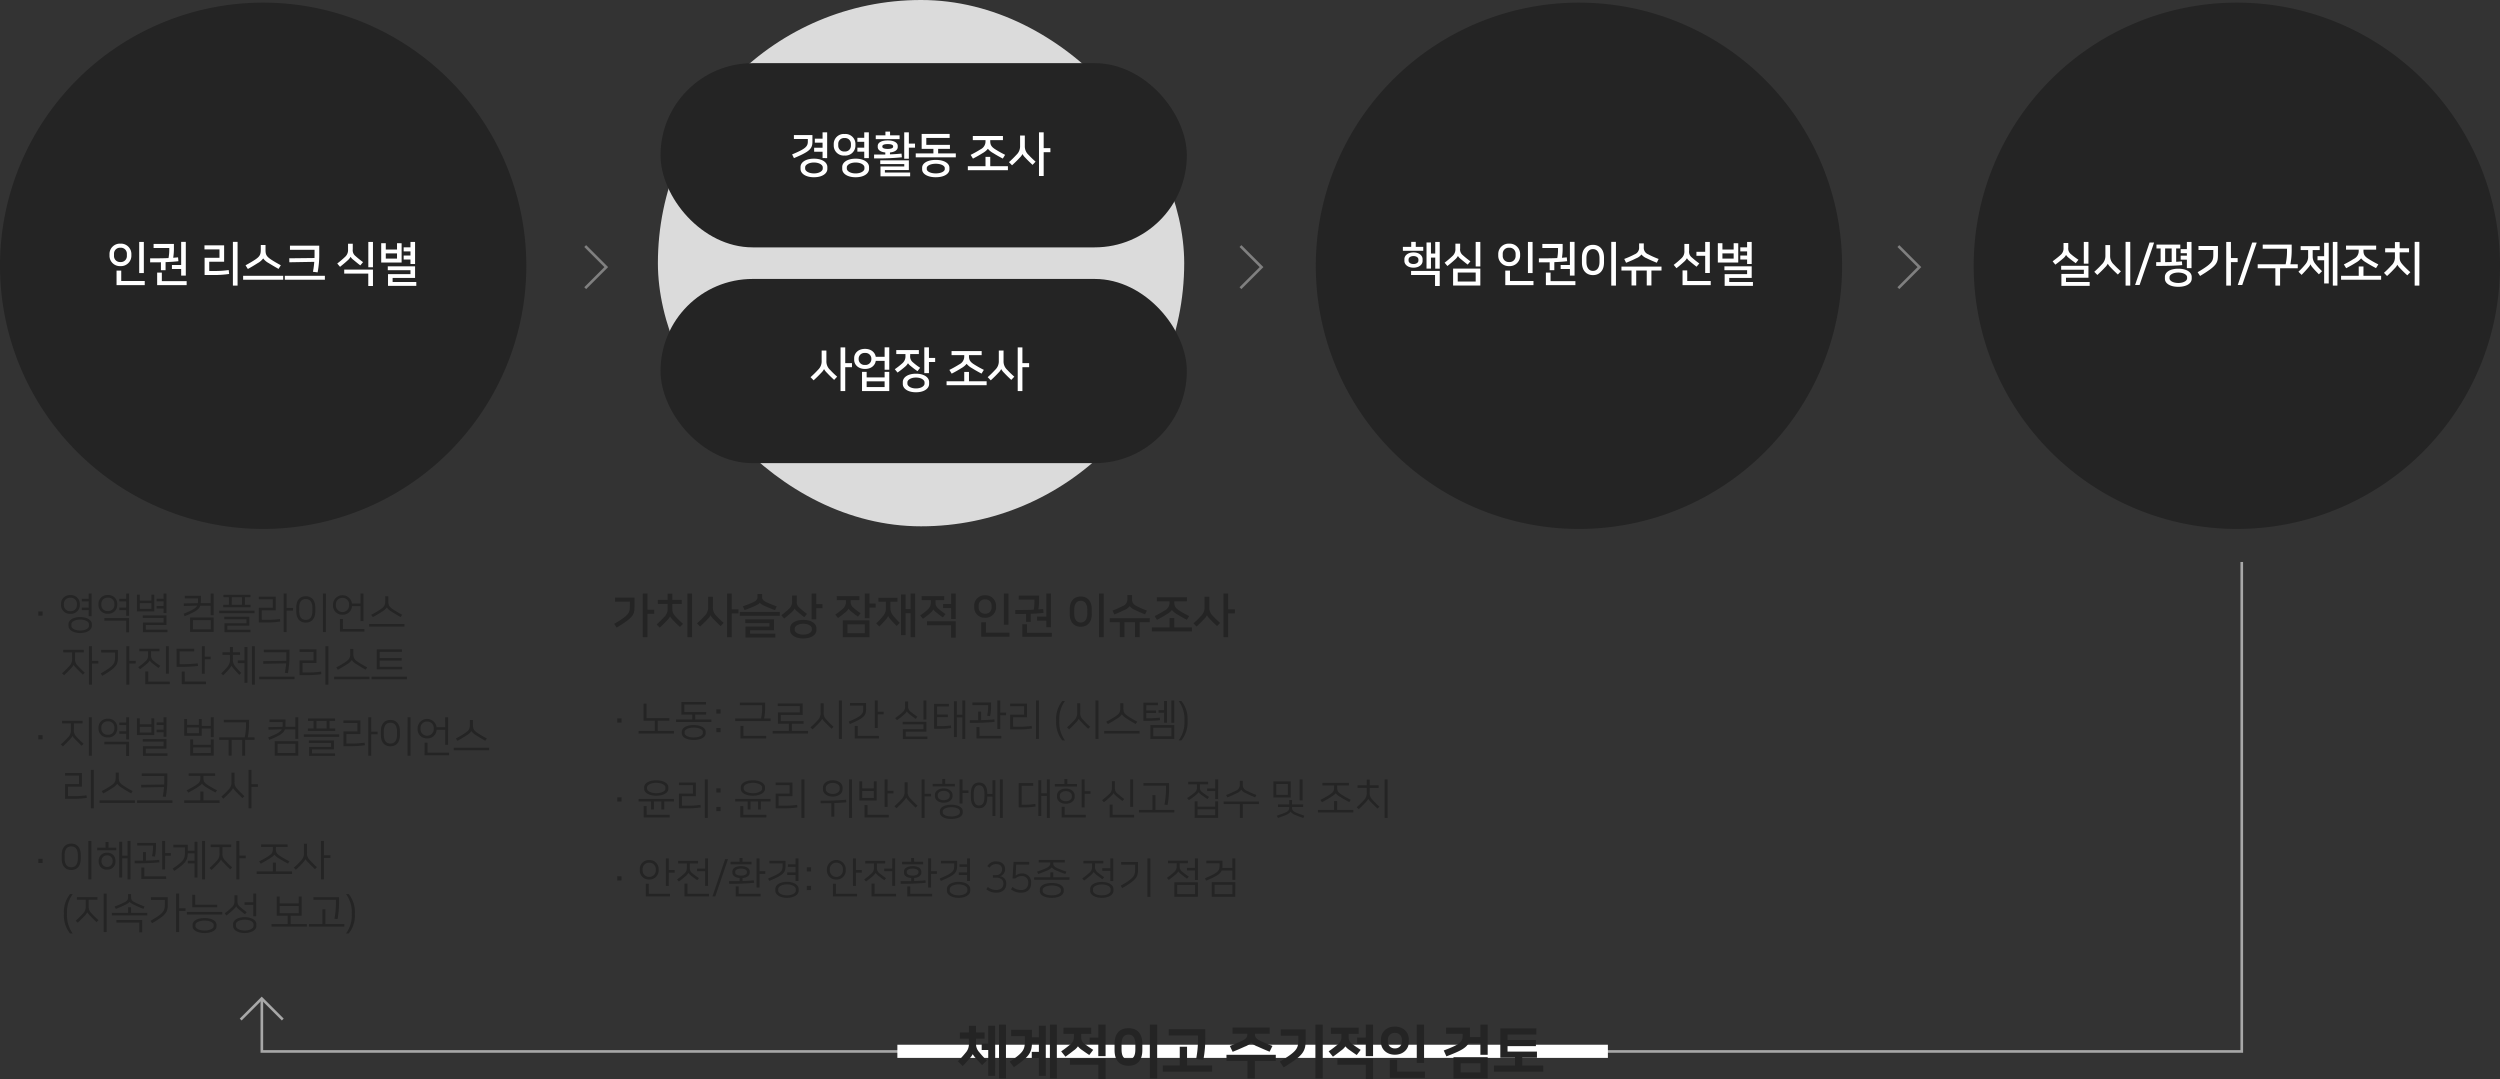 <svg xmlns="http://www.w3.org/2000/svg" width="950" height="410.052" viewBox="0 0 950 410.052">
  <rect x="0" y="0" width="950" height="410.052" fill="#333333" stroke="none"/>
  <g id="그룹_168317" data-name="그룹 168317" transform="translate(-757 -14767)">
    <path id="패스_86178" data-name="패스 86178" d="M100,0A100,100,0,1,1,0,100,100,100,0,0,1,100,0Z" transform="translate(757 14768)" fill="#242424"/>
    <path id="패스_86182" data-name="패스 86182" d="M100,0A100,100,0,1,1,0,100,100,100,0,0,1,100,0Z" transform="translate(1257 14768)" fill="#242424"/>
    <path id="패스_86183" data-name="패스 86183" d="M100,0A100,100,0,1,1,0,100,100,100,0,0,1,100,0Z" transform="translate(1507 14768)" fill="#242424"/>
    <path id="패스_84415" data-name="패스 84415" d="M13368,5643.864l-.707-.707,7.646-7.646-7.646-7.646.707-.707,8.354,8.354Z" transform="translate(-12388.271 9232.989)" fill="gray"/>
    <path id="패스_84415-2" data-name="패스 84415" d="M13368,5643.864l-.707-.707,7.646-7.646-7.646-7.646.707-.707,8.354,8.354Z" transform="translate(-12139.271 9232.989)" fill="gray"/>
    <path id="패스_84415-3" data-name="패스 84415" d="M13368,5643.864l-.707-.707,7.646-7.646-7.646-7.646.707-.707,8.354,8.354Z" transform="translate(-11889.271 9232.989)" fill="gray"/>
    <path id="패스_84415-4" data-name="패스 84415" d="M.354,16.354l-.707-.707L7.293,8-.354.354.354-.354,8.707,8Z" transform="translate(848.453 15154.427) rotate(-90)" fill="#a8a8a8"/>
    <path id="패스_86184" data-name="패스 86184" d="M-53.928-3.168H-55.71V2.34H-45V.792h-8.928Zm8.586.936V-14.076h-1.764V-2.232Zm-6.444-6.516a2.268,2.268,0,0,1-2.448,2.322,2.278,2.278,0,0,1-2.448-2.322V-9.54a2.268,2.268,0,0,1,2.448-2.322A2.268,2.268,0,0,1-51.786-9.54Zm-6.606.072a3.948,3.948,0,0,0,4.158,3.8,3.948,3.948,0,0,0,4.158-3.8v-.936a3.948,3.948,0,0,0-4.158-3.8,3.948,3.948,0,0,0-4.158,3.8ZM-37.08-3.312V-6.39c1.872-.072,3.294-.18,4.878-.342l-.144-1.476-1.836.162a21.989,21.989,0,0,0,.27-3.2V-13.3h-7.722v1.53h5.958v.684a16.274,16.274,0,0,1-.288,3.15c-1.818.09-3.87.108-6.984.108V-6.3c1.6,0,2.934,0,4.1-.036v3.024Zm7.686,2.034v-12.8h-1.764V-5.31h-3.51v1.53h3.51v2.5ZM-38.5-2.412h-1.782v4.77H-29.07V.828H-38.5ZM-9.72,2.52v-16.6H-11.5V2.52Zm-5.112-9.072v-6.21H-22.3v1.53H-16.6v3.186h-5.652v6.552h3.024a38.9,38.9,0,0,0,6.3-.4l-.162-1.494a35.939,35.939,0,0,1-5.706.36h-1.692V-6.552Zm7.218,5.346V.306H7.614V-1.206ZM.018-7.794A6.3,6.3,0,0,0,2.124-6.012c1.08.684,2.394,1.44,3.726,2.2L6.714-5.2c-1.422-.774-2.466-1.368-3.6-2.106C1.17-8.586.9-9.324.9-11.088v-1.818H-.9v1.818c0,1.764-.378,2.538-2.016,3.654-1.206.81-2.34,1.458-3.78,2.25l.882,1.4c1.494-.828,2.646-1.53,3.69-2.2A6.215,6.215,0,0,0,0-7.794Zm10.17-4.842v1.548H19.53v1.926c0,.414-.018.81-.018,1.206l-9.594.108.036,1.512L19.422-6.5a32.615,32.615,0,0,1-.5,3.78L20.7-2.5a35.885,35.885,0,0,0,.612-7.29v-2.844ZM8.226-1.206V.306H23.454V-1.206ZM39.96-4.428h1.764v-9.648H39.96ZM30.8-2.034h9.144V2.682h1.782V-3.564H30.8Zm2.43-6.372A3.772,3.772,0,0,0,34.254-7.29c.864.72,1.728,1.44,2.664,2.142L37.962-6.39a35.771,35.771,0,0,1-2.97-2.394,2.751,2.751,0,0,1-.936-2.5v-2.106h-1.8v2.178a3.438,3.438,0,0,1-1.17,2.862,33.6,33.6,0,0,1-2.934,2.484l1.062,1.26c.954-.756,2.052-1.674,2.79-2.358a4.957,4.957,0,0,0,1.206-1.44ZM58.194,2.628V1.152h-9V-.378h8.532V-4.806H47.358V-3.33H55.98v1.512H47.448V2.628Zm-5.58-8.874v-7.326H50.868v2.394H46.6v-2.394H44.856v7.326Zm5.112.576v-8.406H55.98v2.07H53.388v1.53H55.98V-8.91H53.388v1.53H55.98v1.71ZM46.6-9.72h4.266v2H46.6Z" transform="translate(857 14873)" fill="#fff"/>
    <path id="패스_86187" data-name="패스 86187" d="M-54.612-9.648h-1.62V-13.86h-1.692v9.918h1.692V-8.118h1.62v4.212h1.71v-10.17h-1.71Zm-8.262,5.364c2.142,0,3.456-1.206,3.456-2.556v-.684c0-1.368-1.314-2.556-3.456-2.556S-66.33-8.892-66.33-7.524v.684C-66.33-5.49-65.016-4.284-62.874-4.284Zm-.918,2.772h9.108V2.682H-52.9V-3.042h-10.89Zm-3.114-10.674v1.494h7.74v-1.494H-62.01v-1.908h-1.728v1.908Zm4.032,3.492c1.116,0,1.872.576,1.872,1.314v.4c0,.738-.756,1.314-1.872,1.314s-1.872-.576-1.872-1.314v-.4C-64.746-8.118-63.99-8.694-62.874-8.694Zm25.4,3.942v-9.324H-39.24v9.324Zm-10.35.81V2.5h10.35V-3.942Zm1.764,1.512h6.822V.99h-6.822Zm.09-6.282A3.772,3.772,0,0,0-44.946-7.6c.864.72,1.728,1.44,2.664,2.142L-41.238-6.7a35.771,35.771,0,0,1-2.97-2.394,2.751,2.751,0,0,1-.936-2.5v-1.8h-1.8v1.872a3.438,3.438,0,0,1-1.17,2.862,33.6,33.6,0,0,1-2.934,2.484l1.062,1.26c.954-.756,2.052-1.674,2.79-2.358a4.957,4.957,0,0,0,1.206-1.44Zm19.764,5.544H-27.99V2.34h10.71V.792h-8.928Zm8.586.936V-14.076h-1.764V-2.232Zm-6.444-6.516a2.268,2.268,0,0,1-2.448,2.322,2.278,2.278,0,0,1-2.448-2.322V-9.54a2.268,2.268,0,0,1,2.448-2.322A2.268,2.268,0,0,1-24.066-9.54Zm-6.606.072a3.948,3.948,0,0,0,4.158,3.8,3.948,3.948,0,0,0,4.158-3.8v-.936a3.948,3.948,0,0,0-4.158-3.8,3.948,3.948,0,0,0-4.158,3.8ZM-9.36-3.312V-6.39c1.872-.072,3.294-.18,4.878-.342l-.144-1.476-1.836.162a21.989,21.989,0,0,0,.27-3.2V-13.3h-7.722v1.53h5.958v.684a16.273,16.273,0,0,1-.288,3.15c-1.818.09-3.87.108-6.984.108V-6.3c1.6,0,2.934,0,4.1-.036v3.024Zm7.686,2.034v-12.8H-3.438V-5.31h-3.51v1.53h3.51v2.5Zm-9.108-1.134h-1.782v4.77H-1.35V.828h-9.432ZM14.058,2.52v-16.6H12.276V2.52ZM5.328-12.96c-2.43,0-4.194,1.638-4.194,4.824v1.872C1.134-3.1,2.9-1.458,5.328-1.458S9.522-3.1,9.522-6.264V-8.136C9.522-11.3,7.758-12.96,5.328-12.96Zm0,9.9c-1.3,0-2.484-.918-2.484-3.456V-7.884c0-2.538,1.188-3.456,2.484-3.456,1.278,0,2.484.918,2.484,3.456v1.368C7.812-3.978,6.624-3.06,5.328-3.06ZM27.54,2.484v-5.67h3.834V-4.7H16.146v1.512H19.98v5.67h1.782v-5.67h4v5.67ZM25.758-7.848c.972.486,2.358,1.116,3.834,1.692l.684-1.44a33.284,33.284,0,0,1-3.96-1.764,2.618,2.618,0,0,1-1.674-2.664V-13.5H22.86v1.476A2.633,2.633,0,0,1,21.168-9.36,33.284,33.284,0,0,1,17.208-7.6l.7,1.458c1.476-.576,2.862-1.206,3.834-1.692a4.658,4.658,0,0,0,2-1.458h.018A4.8,4.8,0,0,0,25.758-7.848ZM41.04-7.866A3.772,3.772,0,0,0,42.066-6.75c.864.72,1.692,1.4,2.628,2.106l1.044-1.242A34.889,34.889,0,0,1,42.8-8.244a2.751,2.751,0,0,1-.936-2.5V-13.3h-1.8v2.628A3.438,3.438,0,0,1,38.9-7.812,32.6,32.6,0,0,1,36-5.346l1.062,1.26c.954-.756,2.016-1.656,2.754-2.34a4.957,4.957,0,0,0,1.206-1.44Zm8.694,5.6V-14.076H47.97v3.762H44.64v1.53h3.33v6.516ZM41.148-3.24H39.366V2.34h10.71V.792H41.148ZM66.114,2.628V1.152h-9V-.378h8.532V-4.806H55.278V-3.33H63.9v1.512H55.368V2.628Zm-5.58-8.874v-7.326H58.788v2.394H54.522v-2.394H52.776v7.326Zm5.112.576v-8.406H63.9v2.07H61.308v1.53H63.9V-8.91H61.308v1.53H63.9v1.71ZM54.522-9.72h4.266v2H54.522Z" transform="translate(1357 14873)" fill="#fff"/>
    <path id="패스_86188" data-name="패스 86188" d="M-56.682-5.814v-8.262h-1.764v8.262Zm.468,8.442V1.152h-9V-.468h8.532V-4.986H-67.05V-3.51h8.622v1.6H-66.96V2.628ZM-65.178-9.108a4.129,4.129,0,0,0,1.026,1.1c.846.72,1.728,1.35,2.646,2.016l1.026-1.3a27.071,27.071,0,0,1-2.934-2.2,2.7,2.7,0,0,1-.936-2.43v-1.746h-1.8v1.818a3.24,3.24,0,0,1-1.17,2.772c-.648.594-1.818,1.512-2.97,2.376l1.026,1.26c.99-.7,2.106-1.6,2.862-2.268a4.313,4.313,0,0,0,1.206-1.4ZM-40.788,2.52v-16.6H-42.57V2.52Zm-8.532-8.3a5.851,5.851,0,0,0,1.08,1.4c.684.738,1.494,1.548,2.736,2.7L-44.352-2.9A33.343,33.343,0,0,1-47-5.454a4.339,4.339,0,0,1-1.44-3.384v-4.05h-1.8v4.05a4.388,4.388,0,0,1-1.386,3.33,35.151,35.151,0,0,1-2.844,2.79l1.17,1.206c1.224-1.116,2.178-2.07,2.916-2.88a5.136,5.136,0,0,0,1.044-1.386Zm15.858-8.046L-38.952,2.3h1.71l5.508-16.128Zm2.52,8.892c5.742-.036,7.668-.126,9.9-.324l-.126-1.422c-.756.072-1.422.126-2.178.162v-5.076h1.566V-13.05h-9.054v1.458h1.584v5.2h-1.692ZM-27.63-.09c0,1.746,1.908,3.078,5.094,3.078s5.094-1.332,5.094-3.078v-.7c0-1.746-1.908-3.1-5.094-3.1s-5.094,1.35-5.094,3.1ZM-17.514-4.1v-9.972h-1.764v2.754h-2.358v1.53h2.358v.936h-2.358v1.53h2.358V-4.1Zm-1.674,3.87c0,.882-1.3,1.764-3.348,1.764S-25.884.648-25.884-.234V-.666c0-.882,1.3-1.764,3.348-1.764s3.348.882,3.348,1.764ZM-27.54-6.39v-5.2h2.484v5.148ZM.018-7.938H-2.538v-6.138H-4.32V2.52h1.782V-6.39H.018Zm-14.274,6.8C-7.686-5.112-7.47-6.1-7.47-9.378v-3.15h-7.4V-11h5.634v1.6c0,2.556-.216,3.474-5.958,6.84Zm19.8-12.69L.054,2.3h1.71L7.272-13.824ZM20.052-5.58a28.856,28.856,0,0,0,.5-5.346V-13.05H9.54v1.566h9.234v.972a22.894,22.894,0,0,1-.522,4.932H7.632v1.512h6.714V2.52h1.8V-4.068H22.86V-5.58Zm7.65.018a4.153,4.153,0,0,0,.756,1.188c.72.864,1.476,1.656,2.43,2.61l1.206-1.188A26.263,26.263,0,0,1,29.484-5.8,4.253,4.253,0,0,1,28.53-8.6V-10.98h2.664v-1.494H23.958v1.494H26.8V-8.6a4.286,4.286,0,0,1-.9,2.844,26.439,26.439,0,0,1-2.79,3.006l1.206,1.206c.954-.972,1.872-1.962,2.592-2.826a4.263,4.263,0,0,0,.774-1.188ZM32.886-8.64h-2.52v1.548h2.52v8.8h1.746V-13.734H32.886Zm5.04-5.436H36.18V2.52h1.746Zm9.018,6.264a6.731,6.731,0,0,0,1.962,1.6c1.206.756,2.16,1.3,3.69,2.106l.882-1.422A40.227,40.227,0,0,1,49.7-7.65c-1.44-.918-1.872-1.692-1.872-3.042v-.432H52.65v-1.548H41.2v1.548h4.824v.432a3.305,3.305,0,0,1-1.89,3.078,42.2,42.2,0,0,1-3.762,2.106l.882,1.422c1.35-.7,2.448-1.314,3.672-2.088a6.955,6.955,0,0,0,2-1.638Zm.882,6.606V-4.752h-1.8v3.546H39.312V.306H54.54V-1.206ZM60.714-5.382a6.022,6.022,0,0,0,1.1,1.4c.684.738,1.44,1.494,2.664,2.61l1.17-1.206a31.916,31.916,0,0,1-2.592-2.484c-1.278-1.386-1.476-1.926-1.476-3.348v-1.71h3.564v-1.548H61.578v-2.358h-1.8v2.358H56.07v1.548h3.708v1.71a4.107,4.107,0,0,1-1.386,3.33A36.5,36.5,0,0,1,55.62-2.322l1.17,1.206C58-2.232,58.9-3.15,59.634-3.96A5.331,5.331,0,0,0,60.7-5.382Zm8.352,7.9v-16.6H67.284V2.52Z" transform="translate(1607.29 14873)" fill="#fff"/>
    <path id="패스_86189" data-name="패스 86189" d="M2.56,9.952H4.176v-1.6H2.56Zm15.9.528c-2.4,0-4.432.992-4.432,2.72v.624c0,1.68,2.032,2.736,4.432,2.736S22.9,15.5,22.9,13.824V13.2C22.9,11.52,20.864,10.48,18.464,10.48ZM14.752,9.248A3.334,3.334,0,0,0,18.32,6.16V5.232a3.334,3.334,0,0,0-3.568-3.088,3.334,3.334,0,0,0-3.568,3.088V6.16A3.334,3.334,0,0,0,14.752,9.248ZM18.464,15.6c-1.712,0-3.344-.672-3.344-1.808v-.544c0-1.136,1.632-1.808,3.344-1.808s3.344.672,3.344,1.808v.544C21.808,14.928,20.176,15.6,18.464,15.6ZM14.752,3.152a2.281,2.281,0,0,1,2.48,2.176v.736a2.281,2.281,0,0,1-2.48,2.176,2.281,2.281,0,0,1-2.48-2.176V5.328A2.281,2.281,0,0,1,14.752,3.152Zm4.336.4v.976h2.624V6.88H19.088v.976h2.624v2.3h1.1V1.552h-1.1v2Zm9.9,5.664a3.345,3.345,0,0,0,3.568-3.1v-.9a3.345,3.345,0,0,0-3.568-3.1,3.356,3.356,0,0,0-3.568,3.1v.9A3.345,3.345,0,0,0,28.992,9.216Zm0-6.1a2.293,2.293,0,0,1,2.48,2.192v.7a2.293,2.293,0,0,1-2.48,2.192,2.293,2.293,0,0,1-2.48-2.192v-.7A2.313,2.313,0,0,1,28.992,3.12Zm4.336.432v.976h2.624V6.88H33.328v.976h2.624V10h1.1V1.552h-1.1v2Zm-5.664,8.3h8.288v4.432h1.1V10.864H27.664ZM46.608,1.968H45.52V4.224h-4.4V1.968H40.032V8.336h6.576ZM42.24,9.84v.976h7.92V12.56H42.32v3.664h9.328v-.96H43.424V13.5h7.84V9.84Zm5.28-6.32V4.5h2.64V6.272H47.52v.976h2.64V8.976h1.1V1.552h-1.1V3.52ZM41.12,5.2h4.4V7.36h-4.4ZM60.24,16.144h8.944v-5.5H60.24ZM58.16,10.16c3.984-1.616,5.456-2.528,5.952-3.984h3.952v3.6h1.12V1.552h-1.12V5.184H64.3c.016-.24.032-.512.032-.8V2.4h-6.1v.992h5.008V4.32a7.484,7.484,0,0,1-.048.88l-5.376.112.032.976,5.072-.16c-.512.992-1.824,1.776-5.168,3.1Zm3.168,1.488H68.1v3.488H61.328ZM72.88,2.016v.928h2.1v2.88h-2.16v.928h10.4V5.824h-2.16V2.944h2.1V2.016Zm.336,8.352v.944h8.432v1.52H73.3V16.24h9.872V15.3H74.384V13.76h8.352V10.368ZM71.3,8.048v.96h13.44v-.96Zm4.784-5.1h3.872v2.88H76.08ZM87.472,7.936h5.312v-5.2H86.352v.992h5.312V6.944H86.352v5.6h2.9a33.838,33.838,0,0,0,5.264-.352l-.128-.976a31.776,31.776,0,0,1-4.848.32H87.472Zm9.44-6.384H95.776V16.176h1.136V8.032h2.432V7.024H96.912Zm14.928,0H110.7V16.176h1.136Zm-4.032,5.28c0-2.672-1.344-4.256-3.616-4.256s-3.616,1.568-3.616,4.24v1.52c0,2.672,1.344,4.256,3.616,4.256s3.616-1.584,3.616-4.256Zm-1.1,1.312c0,2.432-1.008,3.408-2.512,3.408s-2.512-.976-2.512-3.408V7.024c0-2.432,1.008-3.392,2.512-3.392s2.512.96,2.512,3.392Zm11.44,1.44a3.419,3.419,0,0,0,3.6-3.216V6.336h3.248v5.68h1.12V1.552h-1.12V5.344h-3.248a3.627,3.627,0,0,0-7.2.064v.96A3.419,3.419,0,0,0,118.144,9.584Zm0-6.384a2.4,2.4,0,0,1,2.512,2.3v.768a2.521,2.521,0,0,1-5.024,0V5.5A2.4,2.4,0,0,1,118.144,3.2Zm.16,8.016h-1.136V16h9.312v-.992H118.3Zm16.672-4.384a5.8,5.8,0,0,0,1.872,1.616c.96.64,2.256,1.408,3.392,2.032l.592-.88a36.484,36.484,0,0,1-3.344-1.952c-1.584-1.072-1.936-1.568-1.936-3.3V2.592h-1.168v1.76c0,1.728-.368,2.224-1.952,3.3a35.152,35.152,0,0,1-3.376,1.968l.608.9c1.152-.624,2.464-1.408,3.424-2.048a5.575,5.575,0,0,0,1.872-1.632Zm-6.72,6.3v.976H141.7v-.976ZM19.84,22.912H12.032V23.9h3.36v2.368a3.64,3.64,0,0,1-1.152,2.96,31.827,31.827,0,0,1-2.656,2.608l.752.752c.96-.832,2.032-1.968,2.464-2.416a6.743,6.743,0,0,0,1.168-1.5h.016a6.845,6.845,0,0,0,.992,1.2c.64.688,1.408,1.472,2.512,2.5l.736-.752a31.806,31.806,0,0,1-2.752-2.72,3.273,3.273,0,0,1-.944-2.7V23.9H19.84Zm3.1-1.36H21.808V36.176h1.136V28.144h2.432V27.136H22.944Zm14.192,0H36V36.176h1.136V28.144h2.432V27.136H37.136ZM26.864,32.816c5.2-3.04,5.952-4.112,5.952-7.024V22.944H26.432v1.024h5.28v1.808c0,2.384-.528,3.312-5.44,6.128ZM44.9,27.04a6.622,6.622,0,0,0,1.44,1.36c.48.384,1.264.96,1.92,1.424l.656-.8A27.722,27.722,0,0,1,46.56,27.3a2.426,2.426,0,0,1-1.152-2.272V23.488h3.184v-.976H40.944v.976h3.328v1.584a2.653,2.653,0,0,1-.96,2.192,22.108,22.108,0,0,1-2.784,2.24l.688.8c.768-.544,1.856-1.408,2.416-1.9a5.053,5.053,0,0,0,1.248-1.36Zm-.56,4.112H43.2V36h9.328v-.992H44.336Zm7.824-9.6H51.04V32h1.12Zm2.944,7.84a57.091,57.091,0,0,0,8.144-.336l-.128-.992a49.788,49.788,0,0,1-6.88.32V23.52h5.568V22.512H55.1Zm10.72-7.84H64.7V32.016h1.12V26.528h2.24v-.992h-2.24Zm-7.616,9.632H57.072V36h9.2V34.992H58.208Zm14.32-6.336h2.848v1.44a4.084,4.084,0,0,1-.928,3.056,26.257,26.257,0,0,1-2.384,2.544l.752.752c1.008-.992,1.744-1.808,2.336-2.5a4.624,4.624,0,0,0,.8-1.2h.016a5.684,5.684,0,0,0,.864,1.216c.544.608,1.392,1.584,2.1,2.288l.736-.72a31.764,31.764,0,0,1-2.192-2.4,3.923,3.923,0,0,1-.976-3.04v-1.44h2.7v-.992H76.5v-2h-1.12v2H72.528Zm5.824,2.112v1.024H80.9v7.472h1.12v-13.6H80.9v5.1Zm6.5-5.408h-1.12V36.176h1.12Zm3.168,5.68.032,1.008,8.688-.16a35.346,35.346,0,0,1-.5,3.6l1.168.128a33.514,33.514,0,0,0,.576-6.608V22.88H88.256v.992h8.56v1.92c0,.464-.016.9-.032,1.328Zm-1.536,5.9v.976H99.92v-.976Zm26.3-11.584h-1.136V36.176h1.136Zm-9.824,6.384h5.3v-5.2H101.84v.992h5.3v3.216h-5.3v5.6h3.024a33.838,33.838,0,0,0,5.264-.352L110,31.216a31.776,31.776,0,0,1-4.848.32H102.96Zm18.72-1.1a5.8,5.8,0,0,0,1.872,1.616c.96.64,2.256,1.408,3.392,2.032l.592-.88a36.485,36.485,0,0,1-3.344-1.952c-1.584-1.072-1.936-1.568-1.936-3.3v-1.76h-1.168v1.76c0,1.728-.368,2.224-1.952,3.3a35.149,35.149,0,0,1-3.376,1.968l.608.9c1.152-.624,2.464-1.408,3.424-2.048a5.574,5.574,0,0,0,1.872-1.632Zm-6.72,6.3v.976H128.4v-.976Zm25.888-3.76h-8.576V27.024h8.368v-.96h-8.368V23.712h8.448v-.96h-9.552v7.584h9.68ZM129.2,33.136v.976h13.44v-.976Z" transform="translate(769 14991)" fill="#242424"/>
    <path id="패스_86190" data-name="패스 86190" d="M2.56,9.952H4.176v-1.6H2.56ZM19.392,2.9H11.584v.992h3.36V6.3a3.64,3.64,0,0,1-1.152,2.96,31.827,31.827,0,0,1-2.656,2.608l.752.752c.96-.832,2.032-1.968,2.464-2.416A6.743,6.743,0,0,0,15.52,8.7h.016a6.845,6.845,0,0,0,.992,1.2c.64.688,1.408,1.472,2.512,2.5l.736-.752a31.8,31.8,0,0,1-2.752-2.72,3.273,3.273,0,0,1-.944-2.7V3.888h3.312Zm3.5-1.344H21.76V16.176H22.9Zm6.1,7.664a3.345,3.345,0,0,0,3.568-3.1v-.9a3.345,3.345,0,0,0-3.568-3.1,3.356,3.356,0,0,0-3.568,3.1v.9A3.345,3.345,0,0,0,28.992,9.216Zm0-6.1a2.293,2.293,0,0,1,2.48,2.192v.7a2.293,2.293,0,0,1-2.48,2.192,2.293,2.293,0,0,1-2.48-2.192v-.7A2.313,2.313,0,0,1,28.992,3.12Zm4.336.432v.976h2.624V6.88H33.328v.976h2.624V10h1.1V1.552h-1.1v2Zm-5.664,8.3h8.288v4.432h1.1V10.864H27.664ZM46.608,1.968H45.52V4.224h-4.4V1.968H40.032V8.336h6.576ZM42.24,9.84v.976h7.92V12.56H42.32v3.664h9.328v-.96H43.424V13.5h7.84V9.84Zm5.28-6.32V4.5h2.64V6.272H47.52v.976h2.64V8.976h1.1V1.552h-1.1V3.52ZM41.12,5.2h4.4V7.36h-4.4ZM64.656,2.208H63.568v2.24h-4.48V2.208H58V8.592h6.656V5.84H68.1V9.12h1.12V1.552H68.1v3.3h-3.44Zm3.456,7.776v2.032h-6.72V9.984h-1.1V16.16h8.928V9.984Zm-6.72,5.168V13.008h6.72v2.144Zm-2.3-9.728h4.48V7.616h-4.48ZM71.3,9.184v.976H74.88v6h1.136v-6h4v6h1.136v-6h3.584V9.184H82.16a25.24,25.24,0,0,0,.48-4.928V2.512H73.056v.976h8.432V4.624a22.588,22.588,0,0,1-.5,4.56Zm21.1,6.96h8.944v-5.5H92.4ZM90.32,10.16c3.984-1.616,5.456-2.528,5.952-3.984h3.952v3.6h1.12V1.552h-1.12V5.184h-3.76c.016-.24.032-.512.032-.8V2.4H90.4v.992h5.008V4.32a7.485,7.485,0,0,1-.048.88l-5.376.112.032.976,5.072-.16c-.512.992-1.824,1.776-5.168,3.1Zm3.168,1.488h6.768v3.488H93.488ZM105.04,2.016v.928h2.1v2.88h-2.16v.928h10.4V5.824h-2.16V2.944h2.1V2.016Zm.336,8.352v.944h8.432v1.52h-8.352V16.24h9.872V15.3h-8.784V13.76H114.9V10.368Zm-1.92-2.32v.96H116.9v-.96Zm4.784-5.1h3.872v2.88H108.24Zm11.392,4.992h5.312v-5.2h-6.432v.992h5.312V6.944h-5.312v5.6h2.9a33.838,33.838,0,0,0,5.264-.352l-.128-.976a31.776,31.776,0,0,1-4.848.32h-2.064Zm9.44-6.384h-1.136V16.176h1.136V8.032H131.5V7.024h-2.432Zm14.928,0h-1.136V16.176H144Zm-4.032,5.28c0-2.672-1.344-4.256-3.616-4.256s-3.616,1.568-3.616,4.24v1.52c0,2.672,1.344,4.256,3.616,4.256s3.616-1.584,3.616-4.256Zm-1.1,1.312c0,2.432-1.008,3.408-2.512,3.408s-2.512-.976-2.512-3.408V7.024c0-2.432,1.008-3.392,2.512-3.392s2.512.96,2.512,3.392Zm11.44,1.44a3.419,3.419,0,0,0,3.6-3.216V6.336h3.248v5.68h1.12V1.552h-1.12V5.344H153.9a3.627,3.627,0,0,0-7.2.064v.96A3.419,3.419,0,0,0,150.3,9.584Zm0-6.384a2.4,2.4,0,0,1,2.512,2.3v.768a2.521,2.521,0,0,1-5.024,0V5.5A2.4,2.4,0,0,1,150.3,3.2Zm.16,8.016h-1.136V16h9.312v-.992h-8.176Zm16.672-4.384a5.8,5.8,0,0,0,1.872,1.616c.96.64,2.256,1.408,3.392,2.032l.592-.88a36.484,36.484,0,0,1-3.344-1.952c-1.584-1.072-1.936-1.568-1.936-3.3V2.592h-1.168v1.76c0,1.728-.368,2.224-1.952,3.3a35.149,35.149,0,0,1-3.376,1.968l.608.9c1.152-.624,2.464-1.408,3.424-2.048a5.575,5.575,0,0,0,1.872-1.632Zm-6.72,6.3v.976h13.44v-.976ZM23.664,21.552H22.528V36.176h1.136ZM13.84,27.936h5.3v-5.2H12.72v.992h5.3v3.216h-5.3v5.6h3.024a33.838,33.838,0,0,0,5.264-.352l-.128-.976a31.776,31.776,0,0,1-4.848.32H13.84Zm18.72-1.1a5.8,5.8,0,0,0,1.872,1.616c.96.64,2.256,1.408,3.392,2.032l.592-.88a36.485,36.485,0,0,1-3.344-1.952c-1.584-1.072-1.936-1.568-1.936-3.3v-1.76H31.968v1.76c0,1.728-.368,2.224-1.952,3.3a35.149,35.149,0,0,1-3.376,1.968l.608.9c1.152-.624,2.464-1.408,3.424-2.048a5.575,5.575,0,0,0,1.872-1.632Zm-6.72,6.3v.976H39.28v-.976Zm15.776-5.9.032,1.008,8.688-.16a35.345,35.345,0,0,1-.5,3.6l1.168.128a33.515,33.515,0,0,0,.576-6.608V22.88H41.856v.992h8.56v1.92c0,.464-.016.9-.032,1.328Zm-1.536,5.9v.976H53.52v-.976Zm19.6-9.3h4.464v.56c0,1.648-.3,2.016-1.84,3.04a37.42,37.42,0,0,1-3.36,1.888l.592.88c1.136-.592,2.464-1.36,3.408-1.968,1.1-.72,1.648-1.152,1.776-1.456h.016a5.58,5.58,0,0,0,1.776,1.44c.944.608,2.256,1.36,3.376,1.936l.576-.848a36.64,36.64,0,0,1-3.328-1.872C65.6,26.416,65.3,26.048,65.3,24.4v-.56H69.76v-.976H59.68ZM58,33.136v.976H71.44v-.976H65.3v-3.36H64.144v3.36ZM83.568,21.552H82.432V36.176h1.136v-8.16h2.448V27.008H83.568ZM74.8,29.1a30.263,30.263,0,0,1-2.688,2.624l.752.784c.944-.832,2-1.9,2.56-2.512a7.525,7.525,0,0,0,1.136-1.488h.016A7.1,7.1,0,0,0,77.6,29.76c.64.688,1.536,1.568,2.544,2.528l.736-.768A34.629,34.629,0,0,1,78.1,28.736a3.332,3.332,0,0,1-.96-2.752v-3.36H75.968v3.44A3.776,3.776,0,0,1,74.8,29.1Z" transform="translate(769 15038)" fill="#242424"/>
    <path id="패스_86191" data-name="패스 86191" d="M2.56,9.952H4.176v-1.6H2.56Zm20.16-8.4H21.584V16.176H22.72Zm-4.032,5.28c0-2.672-1.344-4.256-3.616-4.256s-3.616,1.568-3.616,4.24v1.52c0,2.672,1.344,4.256,3.616,4.256s3.616-1.584,3.616-4.256Zm-1.1,1.312c0,2.432-1.008,3.408-2.512,3.408s-2.512-.976-2.512-3.408V7.024c0-2.432,1.008-3.392,2.512-3.392s2.512.96,2.512,3.392ZM34.432,1.856h-1.12v13.6h1.12V8.16H36.48v8.016H37.6V1.552H36.48v5.6H34.432ZM28.688,12.448a2.955,2.955,0,0,0,3.184-2.864V8.912a2.946,2.946,0,0,0-3.184-2.864A2.946,2.946,0,0,0,25.5,8.912v.672A2.946,2.946,0,0,0,28.688,12.448Zm0-5.408A2.01,2.01,0,0,1,30.8,8.992V9.5a2.119,2.119,0,0,1-4.224,0V8.992A2.01,2.01,0,0,1,28.688,7.04ZM24.944,5.1h7.248V4.112h-2.96V1.968h-1.12V4.112H24.944ZM50.736,1.552h-1.12V12.4h1.12V7.168h2.192V6.16H50.736Zm-7.9,10.112H41.7V16h9.44v-.992h-8.3ZM48.5,8.736c-1.36.144-2.784.24-5.04.288V5.776h-1.12V9.04c-.928.016-1.968.016-3.168.016v.992a79.687,79.687,0,0,0,9.424-.368ZM40.144,2.32v.992h6v.672A15.824,15.824,0,0,1,45.76,7.36l1.12.144a17.608,17.608,0,0,0,.384-3.744V2.32Zm14.08,10.64c4.224-2.864,5.04-3.936,5.136-6.688h2.56V9.088H59.376v.992H61.92v5.376h1.12V1.856H61.92V5.28H59.376V3.008h-5.5V4.016h4.4v1.6c0,2.816-.368,3.552-4.672,6.464ZM65.92,1.552H64.8V16.176h1.12Zm9.936,1.36H68.048V3.9h3.36V6.272a3.64,3.64,0,0,1-1.152,2.96A31.827,31.827,0,0,1,67.6,11.84l.752.752c.96-.832,2.032-1.968,2.464-2.416a6.744,6.744,0,0,0,1.168-1.5H72a6.845,6.845,0,0,0,.992,1.2c.64.688,1.408,1.472,2.512,2.5l.736-.752A31.806,31.806,0,0,1,73.488,8.9a3.273,3.273,0,0,1-.944-2.7V3.9h3.312Zm3.1-1.36H77.824V16.176H78.96V8.144h2.432V7.136H78.96ZM87.216,3.84H91.68V4.4c0,1.648-.3,2.016-1.84,3.04a37.42,37.42,0,0,1-3.36,1.888l.592.88c1.136-.592,2.464-1.36,3.408-1.968,1.1-.72,1.648-1.152,1.776-1.456h.016a5.58,5.58,0,0,0,1.776,1.44c.944.608,2.256,1.36,3.376,1.936L98,9.312A36.641,36.641,0,0,1,94.672,7.44c-1.536-1.024-1.84-1.392-1.84-3.04V3.84H97.3V2.864H87.216Zm-1.68,9.3v.976h13.44v-.976H92.832V9.776H91.68v3.36ZM111.1,1.552h-1.136V16.176H111.1V8.016h2.448V7.008H111.1ZM102.336,9.1a30.264,30.264,0,0,1-2.688,2.624l.752.784c.944-.832,2-1.9,2.56-2.512A7.525,7.525,0,0,0,104.1,8.512h.016a7.1,7.1,0,0,0,1.024,1.248c.64.688,1.536,1.568,2.544,2.528l.736-.768a34.63,34.63,0,0,1-2.784-2.784,3.332,3.332,0,0,1-.96-2.752V2.624H103.5v3.44A3.776,3.776,0,0,1,102.336,9.1ZM13.456,28.816a11.513,11.513,0,0,1,2.192-7.072H14.624A10.791,10.791,0,0,0,12.272,28.9v.64a10.879,10.879,0,0,0,2.352,7.184h1.024a11.62,11.62,0,0,1-2.192-7.1ZM25.024,22.9H17.216v.992h3.36V26.3a3.64,3.64,0,0,1-1.152,2.96,31.828,31.828,0,0,1-2.656,2.608l.752.752c.96-.832,2.032-1.968,2.464-2.416a6.743,6.743,0,0,0,1.168-1.5h.016a6.845,6.845,0,0,0,.992,1.2c.64.688,1.408,1.472,2.512,2.5l.736-.752a31.805,31.805,0,0,1-2.752-2.72,3.273,3.273,0,0,1-.944-2.7V23.888h3.312Zm3.5-1.344H27.392V36.176h1.136Zm9.28,5.2h-1.12V28.88h-6.16v.96h13.44v-.96h-6.16Zm5.12-.272c-1.424-.56-2.624-1.056-3.392-1.44-1.44-.7-1.712-1.12-1.712-2.224V21.744H36.688v1.072c0,1.1-.288,1.52-1.728,2.224-.768.384-1.952.88-3.392,1.44l.464.912c1.12-.432,2.384-.992,3.184-1.376,1.36-.64,1.92-1.04,2.032-1.36h.016c.112.3.672.7,2.032,1.344.8.384,2.08.944,3.2,1.376Zm-10.688,6.1h8.672v3.712h1.12V31.6H32.24ZM56.064,21.552H54.928V36.176h1.136V28.144H58.5V27.136H56.064ZM45.792,32.816c5.2-3.04,5.952-4.112,5.952-7.024V22.944H45.36v1.024h5.28v1.808c0,2.384-.528,3.312-5.44,6.128ZM61.056,22.032v4.736h9.488v-.976H62.192v-3.76Zm-2.048,6.512v.976h13.44v-.976Zm6.72,2.32c-2.4,0-4.544.864-4.544,2.576v.544c0,1.68,2.144,2.576,4.544,2.576s4.544-.9,4.544-2.576V33.44C70.272,31.76,68.128,30.864,65.728,30.864Zm0,4.736c-1.728,0-3.456-.608-3.456-1.68V33.5c0-1.072,1.728-1.68,3.456-1.68s3.456.608,3.456,1.68v.416C69.184,34.992,67.456,35.6,65.728,35.6Zm15.264-5.088c-2.4,0-4.432.976-4.432,2.7v.624c0,1.68,2.032,2.72,4.432,2.72s4.432-1.04,4.432-2.72v-.624C85.424,31.536,83.392,30.512,80.992,30.512Zm0,5.088c-1.712,0-3.344-.656-3.344-1.792v-.544c0-1.136,1.632-1.792,3.344-1.792s3.344.656,3.344,1.792v.544C84.336,34.944,82.7,35.6,80.992,35.6Zm-3.264-9.184a4.543,4.543,0,0,0,1.248,1.312c.544.464,1.248,1.04,2.1,1.68l.672-.784c-.7-.512-1.552-1.184-2.336-1.872a2.614,2.614,0,0,1-1.168-2.528V22.208H77.088v2.048a2.887,2.887,0,0,1-1.12,2.624,24.956,24.956,0,0,1-2.592,2.192l.7.816c.88-.7,1.824-1.5,2.384-2.032.7-.672,1.2-1.168,1.248-1.44Zm3.2-1.568v.992h3.3v4.336h1.12V21.552h-1.12v3.3Zm20.592-2.176V25.3H94.256V22.672h-1.1v7.3h4.176v3.168h-6.16v.976h13.44v-.976h-6.16V29.968h4.176v-7.3Zm-7.264,6.352V26.272h7.264v2.752Zm11.152,4.112v.976h13.44v-.976h-7.184V27.52h-1.152v5.616Zm10.864-1.872a33.609,33.609,0,0,0,.56-6.608V22.928H107.1v.992h8.56v1.328a30.326,30.326,0,0,1-.576,5.872Zm5.408-1.648a11.62,11.62,0,0,1-2.192,7.1h1.024a10.879,10.879,0,0,0,2.352-7.184V28.9a10.791,10.791,0,0,0-2.352-7.152h-1.024a11.513,11.513,0,0,1,2.192,7.072Z" transform="translate(769 15085)" fill="#242424"/>
    <path id="패스_86192" data-name="패스 86192" d="M2.56,9.952H4.176v-1.6H2.56ZM14.7,9.584a3.416,3.416,0,0,0,3.584-3.232V5.424A3.416,3.416,0,0,0,14.7,2.192,3.426,3.426,0,0,0,11.12,5.424v.928A3.416,3.416,0,0,0,14.7,9.584Zm0-6.384a2.4,2.4,0,0,1,2.5,2.32v.736a2.4,2.4,0,0,1-2.5,2.32,2.4,2.4,0,0,1-2.5-2.32V5.52A2.416,2.416,0,0,1,14.7,3.2Zm7.44-1.648h-1.12V12.016h1.12V6.976h2.24V5.984h-2.24Zm-7.6,9.648H13.408V16h9.184v-.992H14.544ZM29.616,7.1a6.622,6.622,0,0,0,1.44,1.36c.48.384,1.232.944,1.888,1.392l.656-.784A28.562,28.562,0,0,1,31.28,7.36a2.426,2.426,0,0,1-1.152-2.272v-1.6h3.136V2.512H25.7v.976h3.3V5.136a2.653,2.653,0,0,1-.96,2.192A23.844,23.844,0,0,1,25.28,9.552l.688.8c.736-.528,1.824-1.392,2.384-1.888A5.053,5.053,0,0,0,29.6,7.1ZM32.88,5.44v.992h3.056V12h1.12V1.552h-1.12V5.44Zm-3.648,5.712H28.1V16h9.328v-.992H29.232Zm14.32-9.3L38.736,16h1.072L44.64,1.856ZM54.464,9.888c-1.216.128-2.48.224-4.3.272V9.008C52.016,8.864,52.9,8,52.9,6.96V6.576c0-1.12-1.056-2.064-3.3-2.064s-3.3.928-3.3,2.064V6.96c0,1.04.88,1.9,2.736,2.048v1.184c-1.12.016-2.416.016-3.984.016V11.2a81.335,81.335,0,0,0,9.5-.368Zm2.16-8.336H55.5V12.624h1.12V7.44h2.192V6.432H56.624ZM48.7,12.208H47.568v3.808h9.456v-.992H48.7Zm.9-6.768c1.5,0,2.224.576,2.224,1.184v.288c0,.608-.72,1.184-2.224,1.184s-2.224-.576-2.224-1.184V6.624C47.376,6.016,48.1,5.44,49.6,5.44Zm-4-2.608v.976h8V2.832H50.16V1.408H49.04V2.832ZM67.056,10.48c-2.4,0-4.432.992-4.432,2.72v.624c0,1.68,2.032,2.736,4.432,2.736s4.432-1.056,4.432-2.736V13.2C71.488,11.52,69.456,10.48,67.056,10.48Zm0,5.12c-1.712,0-3.344-.672-3.344-1.808v-.544c0-1.136,1.632-1.808,3.344-1.808s3.344.672,3.344,1.808v.544C70.4,14.928,68.768,15.6,67.056,15.6Zm-6.72-5.472C65.68,7.84,66.5,7.072,66.5,4.384V2.48H60.368v.992h5.024v.816c0,2.16-.448,2.8-5.52,4.928Zm7.056-6.32v.976H70.3v2.1H67.152v.976H70.3v2.3h1.1V1.552H70.3V3.808Zm7.2,9.792h1.616V12H74.592Zm0-7.072h1.616v-1.6H74.592ZM85.808,9.584a3.416,3.416,0,0,0,3.584-3.232V5.424a3.6,3.6,0,0,0-7.168,0v.928A3.416,3.416,0,0,0,85.808,9.584Zm0-6.384a2.4,2.4,0,0,1,2.5,2.32v.736a2.5,2.5,0,0,1-4.992,0V5.52A2.416,2.416,0,0,1,85.808,3.2Zm7.44-1.648h-1.12V12.016h1.12V6.976h2.24V5.984h-2.24Zm-7.6,9.648H84.512V16H93.7v-.992H85.648ZM100.72,7.1a6.622,6.622,0,0,0,1.44,1.36c.48.384,1.232.944,1.888,1.392l.656-.784a28.561,28.561,0,0,1-2.32-1.712,2.426,2.426,0,0,1-1.152-2.272v-1.6h3.136V2.512H96.8v.976h3.3V5.136a2.653,2.653,0,0,1-.96,2.192,23.843,23.843,0,0,1-2.752,2.224l.688.8c.736-.528,1.824-1.392,2.384-1.888A5.053,5.053,0,0,0,100.7,7.1Zm3.264-1.664v.992h3.056V12h1.12V1.552h-1.12V5.44Zm-3.648,5.712H99.2V16h9.328v-.992h-8.192Zm19.328-1.264c-1.216.128-2.48.224-4.3.272V9.008C117.216,8.864,118.1,8,118.1,6.96V6.576c0-1.12-1.056-2.064-3.3-2.064s-3.3.928-3.3,2.064V6.96c0,1.04.88,1.9,2.736,2.048v1.184c-1.12.016-2.416.016-3.984.016V11.2a81.335,81.335,0,0,0,9.5-.368Zm2.16-8.336H120.7V12.624h1.12V7.44h2.192V6.432h-2.192ZM113.9,12.208h-1.136v3.808h9.456v-.992H113.9Zm.9-6.768c1.5,0,2.224.576,2.224,1.184v.288c0,.608-.72,1.184-2.224,1.184s-2.224-.576-2.224-1.184V6.624C112.576,6.016,113.3,5.44,114.8,5.44Zm-4-2.608v.976h8V2.832h-3.44V1.408h-1.12V2.832Zm21.456,7.648c-2.4,0-4.432.992-4.432,2.72v.624c0,1.68,2.032,2.736,4.432,2.736s4.432-1.056,4.432-2.736V13.2C136.688,11.52,134.656,10.48,132.256,10.48Zm0,5.12c-1.712,0-3.344-.672-3.344-1.808v-.544c0-1.136,1.632-1.808,3.344-1.808s3.344.672,3.344,1.808v.544C135.6,14.928,133.968,15.6,132.256,15.6Zm-6.72-5.472c5.344-2.288,6.16-3.056,6.16-5.744V2.48h-6.128v.992h5.024v.816c0,2.16-.448,2.8-5.52,4.928Zm7.056-6.32v.976H135.5v2.1h-3.152v.976H135.5v2.3h1.1V1.552h-1.1V3.808Zm11.472,1.264a2.718,2.718,0,0,1,2.464-1.344c1.392,0,2.256.72,2.256,1.872v.128A2.135,2.135,0,0,1,146.64,7.92H145.3v.96h1.3c1.1,0,2.672.448,2.672,2.192v.208c0,1.072-.752,2.288-2.768,2.288a5.113,5.113,0,0,1-3.136-1.152l-.56.9a5.833,5.833,0,0,0,3.7,1.28c2.832,0,3.872-1.68,3.872-3.328v-.24a2.663,2.663,0,0,0-2.432-2.688,2.676,2.676,0,0,0,1.984-2.592v-.16c0-1.728-1.312-2.88-3.408-2.88A3.671,3.671,0,0,0,143.184,4.5Zm14.656,6.08a2.48,2.48,0,0,1-2.8,2.416,4.967,4.967,0,0,1-3.168-1.168l-.576.912a5.845,5.845,0,0,0,3.744,1.28c2.88,0,3.9-1.808,3.9-3.456V10.9a3.288,3.288,0,0,0-3.44-3.616,3.715,3.715,0,0,0-2.416.816l.176-4.192h4.944V2.88h-5.936l-.368,6.32h1.056a3.258,3.258,0,0,1,2.272-.912,2.328,2.328,0,0,1,2.608,2.656Zm8.96-.256c-2.4,0-4.544.848-4.544,2.56V14c0,1.68,2.144,2.56,4.544,2.56s4.544-.88,4.544-2.56v-.544C172.224,11.776,170.08,10.9,167.68,10.9Zm-.016-5.9h.016a4.522,4.522,0,0,0,1.9,1.232c.832.368,2.048.848,3.232,1.264l.432-.88c-1.088-.384-2.4-.864-3.328-1.28-1.3-.576-1.68-1.1-1.68-1.936V3.1h4.4v-.96h-9.92V3.1H167.1v.288c0,.832-.416,1.36-1.7,1.936-.784.352-1.984.816-3.328,1.3l.464.88c1.248-.448,2.384-.9,3.216-1.264A4.257,4.257,0,0,0,167.664,4.992ZM167.68,15.6c-1.728,0-3.456-.592-3.456-1.664V13.52c0-1.072,1.728-1.664,3.456-1.664s3.456.592,3.456,1.664v.416C171.136,15.008,169.408,15.6,167.68,15.6Zm-6.72-6.864V9.7H174.4v-.96h-6.16V6.864h-1.12V8.736Zm25.728,1.776c-2.4,0-4.432.976-4.432,2.7v.624c0,1.68,2.032,2.72,4.432,2.72s4.432-1.04,4.432-2.72v-.624C191.12,11.536,189.088,10.512,186.688,10.512Zm0,5.088c-1.712,0-3.344-.656-3.344-1.792v-.544c0-1.136,1.632-1.792,3.344-1.792s3.344.656,3.344,1.792v.544C190.032,14.944,188.4,15.6,186.688,15.6ZM183.6,6.736a6.622,6.622,0,0,0,1.44,1.36c.48.384,1.248.96,1.888,1.408l.656-.8a28.56,28.56,0,0,1-2.32-1.712,2.426,2.426,0,0,1-1.152-2.272V3.456h3.136V2.48H179.68v.976h3.3V4.768a2.653,2.653,0,0,1-.96,2.192,23.843,23.843,0,0,1-2.752,2.224l.688.8c.736-.528,1.824-1.392,2.384-1.888a5.053,5.053,0,0,0,1.248-1.36Zm7.44-5.184h-1.12V5.3h-3.056v.992h3.056v3.888h1.12Zm14.112,0h-1.136V16.176h1.136Zm-10.688,11.3c5.2-3.04,5.984-4.128,5.984-7.04V2.928h-6.416V3.952h5.312v1.84c0,2.384-.56,3.328-5.472,6.144Zm19.792,3.3H223.2v-5.52h-8.944Zm1.088-4.512h6.768v3.5h-6.768Zm.416-5.12a6.622,6.622,0,0,0,1.44,1.36c.48.384,1.232.944,1.888,1.392l.656-.784a28.56,28.56,0,0,1-2.32-1.712A2.426,2.426,0,0,1,216.272,4.5V3.408h3.136V2.432H211.84v.976h3.3V4.544a2.653,2.653,0,0,1-.96,2.192,23.843,23.843,0,0,1-2.752,2.224l.688.8c.736-.528,1.824-1.392,2.384-1.888a5.053,5.053,0,0,0,1.248-1.36Zm7.44-4.96h-1.12V5.168h-3.04V6.16h3.04v3.6h1.12Zm5.264,14.592h8.944V10.576h-8.944Zm-2.144-6.112c3.824-1.632,5.36-2.5,5.92-3.856h4.048V9.712h1.12V1.552h-1.12V5.184H232.5a8.354,8.354,0,0,0,.048-.928V2.432h-6.16v.992h5.056V4.16c0,2.16-.5,2.832-5.552,4.944Zm3.232,1.552h6.768v3.552h-6.768Z" transform="translate(989 15091.628)" fill="#242424"/>
    <path id="패스_86193" data-name="패스 86193" d="M2.56,9.952H4.176v-1.6H2.56ZM17.376,7.744c2.56,0,4.592-1.024,4.592-2.624V4.512c0-1.6-2.032-2.624-4.592-2.624s-4.592,1.024-4.592,2.624V5.12C12.784,6.72,14.816,7.744,17.376,7.744Zm0-4.9c1.84,0,3.5.72,3.5,1.744V5.04c0,1.024-1.664,1.744-3.5,1.744s-3.5-.72-3.5-1.744V4.592C13.872,3.568,15.536,2.848,17.376,2.848ZM10.656,8.96v.96h4.736v3.056h1.1V9.92h2.832v3.056h1.1V9.92H24.1V8.96Zm3.072,2.72H12.592V16h9.9v-.992H13.728ZM36.96,1.552H35.824V16.176H36.96ZM27.136,7.936h5.3v-5.2H26.016v.992h5.3V6.944h-5.3v5.6H29.04a33.838,33.838,0,0,0,5.264-.352l-.128-.976a31.776,31.776,0,0,1-4.848.32H27.136ZM40.208,13.6h1.616V12H40.208Zm0-7.072h1.616v-1.6H40.208ZM54.1,7.744c2.56,0,4.592-1.024,4.592-2.624V4.512c0-1.6-2.032-2.624-4.592-2.624S49.5,2.912,49.5,4.512V5.12C49.5,6.72,51.536,7.744,54.1,7.744Zm0-4.9c1.84,0,3.5.72,3.5,1.744V5.04c0,1.024-1.664,1.744-3.5,1.744s-3.5-.72-3.5-1.744V4.592C50.592,3.568,52.256,2.848,54.1,2.848ZM47.376,8.96v.96h4.736v3.056h1.1V9.92h2.832v3.056h1.1V9.92h3.664V8.96Zm3.072,2.72H49.312V16h9.9v-.992H50.448ZM73.68,1.552H72.544V16.176H73.68ZM63.856,7.936h5.3v-5.2H62.736v.992h5.3V6.944h-5.3v5.6H65.76a33.838,33.838,0,0,0,5.264-.352l-.128-.976a31.777,31.777,0,0,1-4.848.32H63.856Zm20.592.144c2.064,0,3.728-1.136,3.728-2.768V4.64c0-1.632-1.664-2.768-3.728-2.768S80.72,3.008,80.72,4.64v.672C80.72,6.944,82.384,8.08,84.448,8.08Zm0-5.2c1.424,0,2.64.752,2.64,1.84v.512c0,1.088-1.216,1.84-2.64,1.84s-2.64-.752-2.64-1.84V4.72C81.808,3.632,83.024,2.88,84.448,2.88Zm7.328-1.328H90.64V16.176h1.136ZM89.52,9.264a91.385,91.385,0,0,1-9.68.352v.992c1.6,0,2.912-.016,4.064-.032v5.136h1.152V10.528c1.76-.064,3.1-.144,4.56-.288Zm11.616-6.976h-1.088V4.976H95.632V2.288H94.544v7.28h6.592Zm4.144-.736h-1.12V12.016h1.12V6.864h2.24V5.872h-2.24ZM97.664,11.3H96.528V16h9.2v-.992H97.664ZM95.632,5.952h4.416v2.64H95.632Zm23.712-4.4h-1.136V16.176h1.136V8.016h2.448V7.008h-2.448ZM110.576,9.1a30.263,30.263,0,0,1-2.688,2.624l.752.784c.944-.832,2-1.9,2.56-2.512a7.525,7.525,0,0,0,1.136-1.488h.016a7.1,7.1,0,0,0,1.024,1.248c.64.688,1.536,1.568,2.544,2.528l.736-.768a34.629,34.629,0,0,1-2.784-2.784,3.332,3.332,0,0,1-.96-2.752V2.624h-1.168v3.44A3.776,3.776,0,0,1,110.576,9.1ZM129.5,11.168c-2.592,0-4.336.992-4.336,2.432v.544c0,1.44,1.744,2.432,4.336,2.432s4.336-.992,4.336-2.432V13.6C133.84,12.16,132.1,11.168,129.5,11.168Zm-2.88-.768c1.968,0,3.344-1.12,3.344-2.432V7.392c0-1.312-1.376-2.432-3.344-2.432s-3.344,1.12-3.344,2.432v.576C123.28,9.28,124.656,10.4,126.624,10.4Zm2.88,5.232c-1.808,0-3.248-.624-3.248-1.552v-.416c0-.928,1.44-1.552,3.248-1.552s3.248.624,3.248,1.552v.416C132.752,15.008,131.312,15.632,129.5,15.632ZM126.624,5.9c1.344,0,2.272.7,2.272,1.536v.48c0,.832-.928,1.536-2.272,1.536s-2.272-.7-2.272-1.536V7.44C124.352,6.608,125.28,5.9,126.624,5.9Zm7.136-4.352h-1.12V10.72h1.12v-4H136V5.728h-2.24Zm-6.576-.176h-1.12V3.232h-3.632v.976h8.416V3.232h-3.664ZM140.048,12.5c2.112,0,3.12-1.52,3.12-4.256V8.08h1.968v7.376h1.12V1.856h-1.12V7.072h-1.968v-.08c0-2.736-1.008-4.256-3.12-4.256s-3.12,1.52-3.12,4.256V8.24C136.928,10.976,137.936,12.5,140.048,12.5Zm0-8.72c1.424,0,2.032,1.152,2.032,3.344v.992c0,2.192-.608,3.344-2.032,3.344s-2.032-1.152-2.032-3.344V7.12C138.016,4.928,138.624,3.776,140.048,3.776Zm9.024-2.224h-1.12V16.176h1.12Zm14.608.3h-1.12v13.6h1.12V7.824h2.128v8.352h1.12V1.552h-1.12V6.816H163.68ZM155.1,2.944v9.248h1.9a26.354,26.354,0,0,0,4.528-.336l-.128-1.008a24.557,24.557,0,0,1-4.5.32h-.672v-7.2h4.384V2.944Zm21.28,4.672c0-1.328-1.28-2.576-3.36-2.576s-3.36,1.248-3.36,2.576v.608c0,1.328,1.28,2.576,3.36,2.576s3.36-1.248,3.36-2.576Zm-3.36,2.224c-1.424,0-2.288-.88-2.288-1.664V7.664c0-.784.864-1.664,2.288-1.664s2.288.88,2.288,1.664v.512C175.312,8.96,174.448,9.84,173.024,9.84Zm7.136-8.288h-1.12v10.64h1.12V7.008h2.24V6.016h-2.24Zm-7.584,10.4H171.44V16h9.168v-.992h-8.032Zm1.008-10.544h-1.12V3.28h-3.632v.976h8.416V3.28h-3.664ZM190.8,11.12h-1.136V16h9.3v-.992H190.8Zm7.792-9.568h-1.12V11.984h1.12Zm-7.44,5.2A4.543,4.543,0,0,0,192.4,8.064c.544.464,1.248,1.04,2.128,1.712l.672-.784c-.72-.528-1.584-1.216-2.368-1.9a2.614,2.614,0,0,1-1.168-2.528V2.24h-1.152V4.592a2.872,2.872,0,0,1-1.12,2.624,27.452,27.452,0,0,1-2.608,2.208l.7.8c.928-.736,1.84-1.5,2.4-2.032.7-.672,1.2-1.168,1.248-1.44Zm9.664,6.384v.976h13.44v-.976h-7.184V7.52H205.92v5.616Zm10.864-1.872a33.608,33.608,0,0,0,.56-6.608V2.928h-9.728V3.92h8.56V5.248a30.327,30.327,0,0,1-.576,5.872Zm18.112-1.376V11.9h-6.72V9.888h-1.1V16.16H230.9V9.888Zm-6.336-3.472a5.355,5.355,0,0,0,1.376,1.216c.624.448,1.392.992,2,1.376l.624-.8a25.913,25.913,0,0,1-2.288-1.552c-1.1-.832-1.2-1.056-1.2-2.32V3.408H227.1V2.432h-7.568v.976h3.3V4.48a2.39,2.39,0,0,1-1.12,2.272,26.421,26.421,0,0,1-2.592,1.872l.64.832c.88-.576,1.936-1.376,2.512-1.84.72-.592,1.12-.992,1.168-1.2Zm-.384,8.736V12.9h6.72v2.256Zm3.648-10.16v.992h3.056v3.04h1.12V1.552h-1.12v3.44Zm6.256,4.96v.976h6.16v5.248h1.136V10.928h6.144V9.952Zm8.592-3.1c.864.432,2.08.992,3.376,1.5l.48-.88a35.5,35.5,0,0,1-3.5-1.552,2.41,2.41,0,0,1-1.664-2.576V2.064H239.12v1.28a2.422,2.422,0,0,1-1.68,2.576A36.152,36.152,0,0,1,233.9,7.488l.5.9c1.3-.512,2.544-1.088,3.408-1.52A4.486,4.486,0,0,0,239.68,5.5h.016A4.382,4.382,0,0,0,241.568,6.848ZM258.48,2.3h-6.592V8.416h6.592Zm.5,7.072h-1.088v1.68h-4.256v.976h4.256v.32c0,.832-.384,1.344-1.7,1.888-.88.368-2,.768-2.992,1.088l.4.88c.928-.3,1.968-.7,2.912-1.088a4.048,4.048,0,0,0,1.92-1.312,3.964,3.964,0,0,0,1.92,1.312c.944.384,1.984.784,2.912,1.088l.4-.88c-.992-.32-2.112-.72-2.992-1.088-1.312-.544-1.7-1.056-1.7-1.888v-.32H263.2v-.976h-4.224Zm-1.584-1.952h-4.416V3.3h4.416Zm5.584-5.872h-1.12V9.536h1.12ZM270.5,3.84h4.464V4.4c0,1.648-.3,2.016-1.84,3.04a37.425,37.425,0,0,1-3.36,1.888l.592.88c1.136-.592,2.464-1.36,3.408-1.968,1.1-.72,1.648-1.152,1.776-1.456h.016a5.58,5.58,0,0,0,1.776,1.44c.944.608,2.256,1.36,3.376,1.936l.576-.848a36.64,36.64,0,0,1-3.328-1.872c-1.536-1.024-1.84-1.392-1.84-3.04V3.84h4.464V2.864H270.5Zm-1.68,9.3v.976h13.44v-.976h-6.144V9.776H274.96v3.36ZM288.5,1.616H287.36v2.16h-3.488v.992h3.488V6.544a3.64,3.64,0,0,1-1.152,2.96,31.827,31.827,0,0,1-2.656,2.608l.752.752c.96-.832,2.032-1.968,2.464-2.416a6.744,6.744,0,0,0,1.168-1.5h.016a6.846,6.846,0,0,0,.992,1.2c.64.688,1.408,1.472,2.512,2.5l.736-.752a31.8,31.8,0,0,1-2.752-2.72,3.273,3.273,0,0,1-.944-2.7v-1.7h3.392V3.776H288.5Zm6.8-.064H294.16V16.176H295.3Z" transform="translate(989 15061.628)" fill="#242424"/>
    <path id="패스_86194" data-name="패스 86194" d="M2.56,9.952H4.176v-1.6H2.56Zm9.984-7.216V9.248h4.272v3.888h-6.16v.976H24.1v-.976h-6.16V9.248h4.416V8.272H13.68V2.736ZM31.616,10.9c-2.4,0-4.544.848-4.544,2.56V14c0,1.68,2.144,2.56,4.544,2.56S36.16,15.68,36.16,14v-.544C36.16,11.776,34.016,10.9,31.616,10.9ZM24.9,8.768v.96h13.44v-.96h-6.16V6.928h4.16v-.96h-8.3V3.1h8.224v-.96H26.928V6.928h4.128v1.84Zm6.72,6.832c-1.728,0-3.456-.592-3.456-1.664V13.52c0-1.072,1.728-1.664,3.456-1.664s3.456.592,3.456,1.664v.416C35.072,15.008,33.344,15.6,31.616,15.6Zm8.592-2h1.616V12H40.208Zm0-7.072h1.616v-1.6H40.208Zm8.928-4.176v.992h8.48V4.56a17.864,17.864,0,0,1-.432,3.84H47.376v.976h13.44V8.4H58.368a19.891,19.891,0,0,0,.384-3.776V2.352Zm1.376,8.88H49.376V16h9.76v-.992H50.512ZM63.552,2.7V3.68H71.92v2.4H63.6v4.3h4.176v2.752h-6.16v.976h13.44v-.976H68.9V10.384H73.36V9.408H64.7V7.04h8.32V2.7ZM87.92,1.552H86.784V16.176H87.92ZM78.672,9.136a30.263,30.263,0,0,1-2.688,2.624l.752.784c.944-.832,2-1.9,2.56-2.512a7.526,7.526,0,0,0,1.136-1.488h.016a7.1,7.1,0,0,0,1.024,1.248c.64.688,1.536,1.568,2.544,2.528l.736-.768a34.629,34.629,0,0,1-2.784-2.784,3.332,3.332,0,0,1-.96-2.752V2.608H79.84V6.1A3.776,3.776,0,0,1,78.672,9.136ZM90.96,10.528c5.456-2.368,6.16-3.232,6.16-5.84V2.512H90.992V3.5h5.024v1.12c0,2.112-.4,2.752-5.52,4.976Zm10.592-8.976h-1.12V12.016h1.12v-5.2h2.24V5.824h-2.24Zm-7.616,9.68H92.8V16H102v-.992H93.936Zm17.072-1.584v.976h7.92v1.84h-7.84v3.76h9.328v-.96h-8.224V13.408h7.84V9.648Zm9.024-8.1h-1.12V8.784h1.12Zm-7.44,4.176a5.6,5.6,0,0,0,1.44,1.376c.464.368,1.184.912,1.936,1.44l.64-.816a28.184,28.184,0,0,1-2.352-1.744A2.425,2.425,0,0,1,113.1,3.6V1.92h-1.152V3.648a2.9,2.9,0,0,1-1.184,2.56,27.322,27.322,0,0,1-2.592,2.032l.672.816c1.088-.784,1.984-1.52,2.544-2.016a4.247,4.247,0,0,0,1.184-1.312ZM131.6,1.856h-1.12v13.6h1.12V7.984h2.08v8.192h1.12V1.552h-1.12V6.976H131.6Zm-8.64.976V12.32h1.968a28.785,28.785,0,0,0,4.528-.288l-.128-.992a26.061,26.061,0,0,1-4.176.272H124.1V7.888h4.08V6.9H124.1V3.84h4.48V2.832ZM148.1,1.552h-1.12V12.4h1.12V7.168h2.192V6.16H148.1Zm-7.9,10.112h-1.136V16h9.44v-.992h-8.3Zm5.664-2.928c-1.36.144-2.784.24-5.04.288V5.776H139.7V9.04c-.928.016-1.968.016-3.168.016v.992a79.687,79.687,0,0,0,9.424-.368ZM137.5,2.32v.992h6v.672a15.825,15.825,0,0,1-.384,3.376l1.12.144a17.608,17.608,0,0,0,.384-3.744V2.32Zm25.3-.768h-1.136V16.176H162.8Zm-9.824,6.384h5.3v-5.2h-6.416v.992h5.3V6.944h-5.3v5.6h3.024a33.838,33.838,0,0,0,5.264-.352l-.128-.976a31.776,31.776,0,0,1-4.848.32h-2.192Zm17.536.88A11.513,11.513,0,0,1,172.7,1.744H171.68A10.791,10.791,0,0,0,169.328,8.9v.64a10.879,10.879,0,0,0,2.352,7.184H172.7a11.62,11.62,0,0,1-2.192-7.1Zm14.9-7.264h-1.136V16.176h1.136ZM176.16,9.136a30.265,30.265,0,0,1-2.688,2.624l.752.784c.944-.832,2-1.9,2.56-2.512a7.526,7.526,0,0,0,1.136-1.488h.016a7.1,7.1,0,0,0,1.024,1.248c.64.688,1.536,1.568,2.544,2.528l.736-.768a34.63,34.63,0,0,1-2.784-2.784,3.332,3.332,0,0,1-.96-2.752V2.608h-1.168V6.1A3.776,3.776,0,0,1,176.16,9.136Zm18.144-2.3a5.8,5.8,0,0,0,1.872,1.616c.96.64,2.256,1.408,3.392,2.032l.592-.88a36.484,36.484,0,0,1-3.344-1.952c-1.584-1.072-1.936-1.568-1.936-3.3V2.592h-1.168v1.76c0,1.728-.368,2.224-1.952,3.3a35.149,35.149,0,0,1-3.376,1.968l.608.9c1.152-.624,2.464-1.408,3.424-2.048a5.575,5.575,0,0,0,1.872-1.632Zm-6.72,6.3v.976h13.44v-.976Zm17.568,3.024h9.072V10.9h-9.072ZM206.24,11.9h6.9v3.248h-6.9Zm-3.76-9.52V9.3a48.86,48.86,0,0,0,6.352-.256l-.128-.96a40.557,40.557,0,0,1-5.12.24v-2H207.3V5.344h-3.712V3.36h4.432V2.384Zm5.76,2.832v.992h2.128V10h1.1V1.744h-1.1V5.216Zm5.984-3.664h-1.1v8.48h1.1ZM218.1,9.616a11.62,11.62,0,0,1-2.192,7.1h1.024a10.879,10.879,0,0,0,2.352-7.184V8.9a10.791,10.791,0,0,0-2.352-7.152H215.9A11.513,11.513,0,0,1,218.1,8.816Z" transform="translate(989 15031.628)" fill="#242424"/>
    <path id="패스_86195" data-name="패스 86195" d="M-102.4-7.938h-2.556v-6.138h-1.782V2.52h1.782V-6.39h2.556Zm-14.274,6.8c6.57-3.978,6.786-4.968,6.786-8.244v-3.15h-7.4V-11h5.634v1.6c0,2.556-.216,3.474-5.958,6.84Zm20.3-4.248a6.022,6.022,0,0,0,1.1,1.4c.684.738,1.44,1.494,2.664,2.61l1.17-1.206a31.917,31.917,0,0,1-2.592-2.484c-1.278-1.386-1.476-1.926-1.476-3.348v-1.71h3.564v-1.548h-3.564v-2.358h-1.8v2.358h-3.708v1.548h3.708v1.71a4.107,4.107,0,0,1-1.386,3.33,36.505,36.505,0,0,1-2.772,2.754l1.17,1.206C-99.09-2.232-98.19-3.15-97.452-3.96A5.331,5.331,0,0,0-96.39-5.382Zm8.352,7.9v-16.6H-89.8V2.52Zm17.64-10.6h-2.556v-5.994h-1.782V2.52h1.782V-6.534h2.556Zm-10.6,2.268a5.85,5.85,0,0,0,1.08,1.4c.684.738,1.494,1.548,2.736,2.7l1.152-1.224A33.342,33.342,0,0,1-78.66-5.49,4.339,4.339,0,0,1-80.1-8.874v-4h-1.8v4a4.388,4.388,0,0,1-1.386,3.33,35.152,35.152,0,0,1-2.844,2.79l1.17,1.206c1.224-1.116,2.178-2.07,2.916-2.88A5.136,5.136,0,0,0-81-5.814Zm24.606,8.442V1.17H-65.97v-1.3h9.108V-4.284H-67.806v1.458h9.2v1.278h-9.108V2.628Zm-13.518-9.72v1.476h15.228V-7.092Zm14.04-2.124a39.465,39.465,0,0,1-3.816-1.53c-1.278-.612-1.728-1.08-1.728-2V-13.9h-1.764v1.152c0,.918-.468,1.422-1.71,2-1.008.468-2.16.936-3.852,1.53l.684,1.44c1.278-.486,2.574-1.008,3.492-1.4,1.476-.648,2.142-1.08,2.268-1.44h.018c.126.342.792.792,2.268,1.44.918.4,2.232.936,3.492,1.422ZM-50.76-.18c0,1.746,1.872,3.168,5,3.168s5-1.422,5-3.168V-.9c0-1.746-1.872-3.168-5-3.168s-5,1.422-5,3.168Zm1.728-8.172a3.772,3.772,0,0,0,1.026,1.116c.864.72,1.692,1.422,2.628,2.124l1.044-1.242A34.939,34.939,0,0,1-47.268-8.73a2.751,2.751,0,0,1-.936-2.5v-2.106H-50v2.178A3.438,3.438,0,0,1-51.174-8.3a32.6,32.6,0,0,1-2.9,2.466l1.062,1.26c.954-.756,2.016-1.656,2.754-2.34a4.957,4.957,0,0,0,1.206-1.44ZM-42.5-.288c0,.882-1.26,1.818-3.258,1.818S-49.014.594-49.014-.288v-.5c0-.882,1.26-1.818,3.258-1.818S-42.5-1.674-42.5-.792Zm4.032-9.774h-2.358v-4.014h-1.764v9.792h1.764v-4.23h2.358Zm7.74,6.156V2.5H-20.61V-3.906Zm2.16-4.428A4.056,4.056,0,0,0-27.54-7.272c.864.72,1.638,1.314,2.574,1.962l1.008-1.3A22.635,22.635,0,0,1-26.8-8.766a2.794,2.794,0,0,1-.936-2.484v-.324h3.294V-13.1H-33.03v1.53h3.492v.4a3.427,3.427,0,0,1-1.188,2.862,25.738,25.738,0,0,1-2.862,2.25l1.044,1.278c1.008-.7,1.98-1.476,2.754-2.142a4.7,4.7,0,0,0,1.206-1.4Zm-.4,5.94h6.588V.99h-6.588Zm10.71-7.9H-20.61v-3.78h-1.764v9.36h1.764V-8.748h2.358Zm15.012-3.78H-4.986v5.9h-1.89v-5.562H-8.622V1.71h1.746V-6.624h1.89V2.52H-3.24ZM-13.464-5.562a4.153,4.153,0,0,0,.756,1.188c.72.864,1.476,1.656,2.43,2.61l1.206-1.188A26.263,26.263,0,0,1-11.682-5.8,4.253,4.253,0,0,1-12.636-8.6V-10.98h2.664v-1.494h-7.236v1.494h2.844V-8.6a4.286,4.286,0,0,1-.9,2.844,26.439,26.439,0,0,1-2.79,3.006l1.206,1.206c.954-.972,1.872-1.962,2.592-2.826a4.263,4.263,0,0,0,.774-1.188ZM3.69-8.028A4.056,4.056,0,0,0,4.716-6.966C5.58-6.246,6.354-5.652,7.29-5L8.3-6.3A22.634,22.634,0,0,1,5.454-8.46a2.794,2.794,0,0,1-.936-2.484v-.63H7.794V-13.1H-.774v1.53H2.718v.7A3.427,3.427,0,0,1,1.53-8.01,25.738,25.738,0,0,1-1.332-5.76L-.288-4.482c1.008-.7,1.98-1.476,2.754-2.142a4.7,4.7,0,0,0,1.206-1.4ZM1.26-2.016H10.4v4.7h1.782V-3.546H1.26ZM12.186-4.41v-9.666H10.422V-10.1H7.362v1.53h3.06V-4.41ZM23.652-3.168H21.87V2.34H32.58V.792H23.652Zm8.586.936V-14.076H30.474V-2.232ZM25.794-8.748a2.268,2.268,0,0,1-2.448,2.322A2.278,2.278,0,0,1,20.9-8.748V-9.54a2.268,2.268,0,0,1,2.448-2.322A2.268,2.268,0,0,1,25.794-9.54Zm-6.606.072a3.948,3.948,0,0,0,4.158,3.8,3.948,3.948,0,0,0,4.158-3.8v-.936a3.948,3.948,0,0,0-4.158-3.8,3.948,3.948,0,0,0-4.158,3.8ZM40.68-3.312V-6.39c1.872-.072,3.294-.18,4.878-.342l-.144-1.476-1.836.162a21.989,21.989,0,0,0,.27-3.2V-13.3H36.126v1.53h5.958v.684a16.274,16.274,0,0,1-.288,3.15c-1.818.09-3.87.108-6.984.108V-6.3c1.6,0,2.934,0,4.1-.036v3.024Zm7.686,2.034v-12.8H46.6V-5.31h-3.51v1.53H46.6v2.5ZM39.258-2.412H37.476v4.77H48.69V.828H39.258ZM68.418,2.52v-16.6H66.636V2.52Zm-8.73-15.48c-2.43,0-4.194,1.638-4.194,4.824v1.872c0,3.168,1.764,4.806,4.194,4.806S63.882-3.1,63.882-6.264V-8.136C63.882-11.3,62.118-12.96,59.688-12.96Zm0,9.9c-1.3,0-2.484-.918-2.484-3.456V-7.884c0-2.538,1.188-3.456,2.484-3.456,1.278,0,2.484.918,2.484,3.456v1.368C62.172-3.978,60.984-3.06,59.688-3.06ZM82.08,2.484v-5.67h3.834V-4.7H70.686v1.512H74.52v5.67H76.3v-5.67h4v5.67ZM80.3-7.848c.972.486,2.358,1.116,3.834,1.692l.684-1.44a33.284,33.284,0,0,1-3.96-1.764,2.618,2.618,0,0,1-1.674-2.664V-13.5H77.4v1.476A2.633,2.633,0,0,1,75.708-9.36,33.284,33.284,0,0,1,71.748-7.6l.7,1.458c1.476-.576,2.862-1.206,3.834-1.692a4.658,4.658,0,0,0,2-1.458H78.3A4.8,4.8,0,0,0,80.3-7.848Zm14.04.036A6.731,6.731,0,0,0,96.3-6.21c1.206.756,2.16,1.3,3.69,2.106l.882-1.422a40.228,40.228,0,0,1-3.78-2.124c-1.44-.918-1.872-1.692-1.872-3.042v-.432h4.824v-1.548H88.6v1.548H93.42v.432a3.305,3.305,0,0,1-1.89,3.078,42.2,42.2,0,0,1-3.762,2.106l.882,1.422C90-4.788,91.1-5.4,92.322-6.174a6.955,6.955,0,0,0,2-1.638Zm.882,6.606V-4.752h-1.8v3.546H86.706V.306h15.228V-1.206Zm23.04-6.876H115.7v-5.994h-1.782V2.52H115.7V-6.534h2.556Zm-10.6,2.268a5.85,5.85,0,0,0,1.08,1.4c.684.738,1.494,1.548,2.736,2.7l1.152-1.224A33.342,33.342,0,0,1,109.98-5.49a4.339,4.339,0,0,1-1.44-3.384v-4h-1.8v4a4.388,4.388,0,0,1-1.386,3.33,35.152,35.152,0,0,1-2.844,2.79l1.17,1.206c1.224-1.116,2.178-2.07,2.916-2.88a5.136,5.136,0,0,0,1.044-1.386Z" transform="translate(1108 15006.628)" fill="#242424"/>
    <rect id="사각형_153385" data-name="사각형 153385" width="200" height="200" rx="100" transform="translate(1007 14767)" fill="#dbdbdb"/>
    <rect id="사각형_153383" data-name="사각형 153383" width="200" height="70" rx="35" transform="translate(1008 14791)" fill="#242424"/>
    <rect id="사각형_153384" data-name="사각형 153384" width="200" height="70" rx="35" transform="translate(1008 14873)" fill="#242424"/>
    <path id="패스_86166" data-name="패스 86166" d="M-45.45-.18c0,1.746,1.908,3.168,5.094,3.168s5.094-1.422,5.094-3.168V-.9c0-1.746-1.908-3.168-5.094-3.168S-45.45-2.646-45.45-.9Zm2.772-10.386c0,1.908-.972,2.79-5.976,4.878l.7,1.422c5.67-2.412,7.02-3.42,7.02-6.174v-2.61H-47.97v1.512h5.292Zm7.344,6.282v-9.792H-37.08v2.394h-2.934v1.53h2.934v1.926h-3.2V-6.7h3.2v2.412Zm-1.674,4c0,.882-1.3,1.818-3.348,1.818S-43.7.594-43.7-.288v-.5c0-.882,1.3-1.818,3.348-1.818s3.348.936,3.348,1.818Zm7.4.108c0,1.746,1.908,3.168,5.094,3.168s5.094-1.422,5.094-3.168V-.9c0-1.746-1.908-3.168-5.094-3.168S-29.61-2.646-29.61-.9Zm5.022-9.63a3.807,3.807,0,0,0-4.122-3.636A3.807,3.807,0,0,0-32.832-9.81v.918A3.807,3.807,0,0,0-28.71-5.256a3.807,3.807,0,0,0,4.122-3.636Zm5.094,5.526v-9.792H-21.24v2.07h-2.61v1.53h2.61v2.214h-2.61v1.53h2.61v2.448Zm-1.674,4c0,.882-1.3,1.818-3.348,1.818S-27.864.594-27.864-.288v-.5c0-.882,1.3-1.818,3.348-1.818s3.348.936,3.348,1.818ZM-26.3-8.982A2.193,2.193,0,0,1-28.71-6.8a2.193,2.193,0,0,1-2.412-2.178V-9.72A2.193,2.193,0,0,1-28.71-11.9,2.193,2.193,0,0,1-26.3-9.72ZM-3.8,2.646V1.206h-9.594V.27h9.108V-3.438H-15.156v1.422H-6.03V-1.1h-9.036V2.646Zm-3.276-8.64c-1.566.144-2.862.234-4.392.288v-.72c1.926-.18,2.952-.99,2.952-2.07v-.4c0-1.206-1.314-2.106-3.8-2.106s-3.8.882-3.8,2.106v.4c0,1.062.99,1.872,2.88,2.07v.774c-1.188.018-2.556.018-4.266.018v1.458A91.567,91.567,0,0,0-6.93-4.59Zm2.79,1.944V-8.244h2.34V-9.792h-2.34v-4.284H-6.048V-4.05Zm-7.146-8.892v-1.422h-1.764v1.422h-3.672v1.458h9.054v-1.458Zm-.882,3.33c1.422,0,2.052.342,2.052.846v.144c0,.5-.63.846-2.052.846s-2.052-.342-2.052-.846v-.144C-14.364-9.27-13.734-9.612-12.312-9.612ZM.576-13.464v5.67H5.04v1.71H-1.674v1.512H13.554V-6.084H6.84v-1.71h4.482V-9.306H2.34v-2.646h8.874v-1.512ZM5.94,2.988c3.186,0,5.184-1.314,5.184-2.988V-.612c0-1.71-2.016-2.988-5.184-2.988S.756-2.34.756-.612V0C.756,1.692,2.772,2.988,5.94,2.988Zm0-5.13c2.034,0,3.42.774,3.42,1.638v.4C9.36.756,7.974,1.53,5.94,1.53S2.52.756,2.52-.108V-.5C2.52-1.368,3.906-2.142,5.94-2.142Zm19.818-5.67a6.731,6.731,0,0,0,1.962,1.6c1.206.756,2.16,1.3,3.69,2.106l.882-1.422a40.227,40.227,0,0,1-3.78-2.124c-1.44-.918-1.872-1.692-1.872-3.042v-.432h4.824v-1.548H20.016v1.548H24.84v.432a3.305,3.305,0,0,1-1.89,3.078,42.2,42.2,0,0,1-3.762,2.106l.882,1.422c1.35-.7,2.448-1.314,3.672-2.088a6.955,6.955,0,0,0,2-1.638Zm.882,6.606V-4.752h-1.8v3.546H18.126V.306H33.354V-1.206ZM49.5-8.082H46.944v-5.994H45.162V2.52h1.782V-6.534H49.5ZM38.9-5.814a5.851,5.851,0,0,0,1.08,1.4c.684.738,1.494,1.548,2.736,2.7l1.152-1.224A33.342,33.342,0,0,1,41.22-5.49a4.339,4.339,0,0,1-1.44-3.384v-4h-1.8v4a4.388,4.388,0,0,1-1.386,3.33,35.151,35.151,0,0,1-2.844,2.79l1.17,1.206c1.224-1.116,2.178-2.07,2.916-2.88A5.136,5.136,0,0,0,38.88-5.814Z" transform="translate(1106.653 14831.364)" fill="#fff"/>
    <path id="패스_86167" data-name="패스 86167" d="M-25.74-8.082H-28.3v-5.994h-1.782V2.52H-28.3V-6.534h2.556Zm-10.6,2.268a5.851,5.851,0,0,0,1.08,1.4c.684.738,1.494,1.548,2.736,2.7l1.152-1.224A33.342,33.342,0,0,1-34.02-5.49a4.339,4.339,0,0,1-1.44-3.384v-4h-1.8v4a4.388,4.388,0,0,1-1.386,3.33,35.151,35.151,0,0,1-2.844,2.79l1.17,1.206c1.224-1.116,2.178-2.07,2.916-2.88A5.136,5.136,0,0,0-36.36-5.814Zm24.768.234v-8.5h-1.764v3.6H-16.7c-.234-1.53-1.6-3.024-4.086-3.024-2.736,0-4.122,1.8-4.122,3.474v.684c0,1.674,1.386,3.474,4.122,3.474,2.52,0,3.888-1.53,4.086-3.078h3.366V-5.58Zm-1.764.81v2.106H-20.16V-4.77h-1.764V2.52h10.35V-4.77ZM-20.79-7.4A2.209,2.209,0,0,1-23.2-9.432v-.5a2.2,2.2,0,0,1,2.412-2.016,2.2,2.2,0,0,1,2.412,2.016v.5A2.209,2.209,0,0,1-20.79-7.4Zm.63,8.406V-1.17h6.822V1.008ZM-6.426-.18c0,1.746,1.872,3.168,5,3.168s5-1.422,5-3.168V-.9c0-1.746-1.872-3.168-5-3.168s-5,1.422-5,3.168Zm1.98-7.866A4.056,4.056,0,0,0-3.42-6.984c.864.72,1.638,1.314,2.574,1.962l1.008-1.3a22.635,22.635,0,0,1-2.844-2.16,2.794,2.794,0,0,1-.936-2.484v-.558H-.324v-1.53H-8.91v1.53h3.492v.63A3.427,3.427,0,0,1-6.606-8.028a25.738,25.738,0,0,1-2.862,2.25L-8.424-4.5c1.008-.7,1.98-1.476,2.754-2.142a4.7,4.7,0,0,0,1.206-1.4ZM1.836-.288C1.836.594.576,1.53-1.422,1.53S-4.68.594-4.68-.288v-.5c0-.882,1.26-1.818,3.258-1.818s3.258.936,3.258,1.818Zm1.674-4v-4.23H5.868v-1.548H3.51v-4.014H1.746v9.792ZM17.838-7.812A6.731,6.731,0,0,0,19.8-6.21c1.206.756,2.16,1.3,3.69,2.106l.882-1.422a40.227,40.227,0,0,1-3.78-2.124c-1.44-.918-1.872-1.692-1.872-3.042v-.432h4.824v-1.548H12.1v1.548H16.92v.432a3.305,3.305,0,0,1-1.89,3.078,42.2,42.2,0,0,1-3.762,2.106l.882,1.422c1.35-.7,2.448-1.314,3.672-2.088a6.955,6.955,0,0,0,2-1.638Zm.882,6.606V-4.752h-1.8v3.546H10.206V.306H25.434V-1.206ZM41.58-8.082H39.024v-5.994H37.242V2.52h1.782V-6.534H41.58Zm-10.6,2.268a5.851,5.851,0,0,0,1.08,1.4c.684.738,1.494,1.548,2.736,2.7l1.152-1.224A33.341,33.341,0,0,1,33.3-5.49a4.339,4.339,0,0,1-1.44-3.384v-4h-1.8v4a4.388,4.388,0,0,1-1.386,3.33,35.151,35.151,0,0,1-2.844,2.79L27-1.548c1.224-1.116,2.178-2.07,2.916-2.88A5.136,5.136,0,0,0,30.96-5.814Z" transform="translate(1106.49 14913.076)" fill="#fff"/>
    <path id="패스_84417" data-name="패스 84417" d="M13557.986,6394.976h-20.5v-1h19.5V5642.606h-185.5v-1h186.5Z" transform="translate(7250.976 1609.065) rotate(90)" fill="#a8a8a8"/>
    <rect id="사각형_153387" data-name="사각형 153387" width="270" height="5" transform="translate(1098 15164)" fill="#fff"/>
    <path id="패스_86196" data-name="패스 86196" d="M-110.7-11.946h3.454v1.8a4.91,4.91,0,0,1-1.3,3.608,36.578,36.578,0,0,1-2.882,3.168L-109.6-1.54c.9-.9,1.914-2.024,2.64-2.9A8.086,8.086,0,0,0-105.8-6.05h.022a8.388,8.388,0,0,0,1.144,1.518c.66.792,1.562,1.738,2.4,2.618l1.826-1.716a35.385,35.385,0,0,1-2.882-3.146,4.641,4.641,0,0,1-1.254-3.388v-1.782h3.256V-14.3h-3.256v-2.53h-2.706v2.53H-110.7ZM-99.9,2.178h2.64V-16.874H-99.9v6.8h-2.486v2.42H-99.9Zm6.732-19.47h-2.64V3.168h2.64Zm9.878,1.98h-7.9v2.4h5.214v1.892c0,3.3-.66,4.4-5.764,7.81L-90.156-1.1c5.654-3.872,6.776-5.434,6.864-9.064h2.64V-6.93h-2.706V-4.6h2.706V2.178h2.618V-16.874h-2.618v4.4h-2.64Zm9.46-1.98h-2.64V3.168h2.64ZM-68.86-2.046h10.78V3.41h2.772V-4.4H-68.86Zm10.78-3.278h2.772V-17.292H-58.08v4.928h-3.278v2.354h3.278Zm-13.244-8.448h3.982v1.3A3.278,3.278,0,0,1-68.552-9.9a39.444,39.444,0,0,1-3.63,2.772L-70.554-5.1c1.1-.77,2.068-1.518,3.014-2.266a6.562,6.562,0,0,0,1.716-1.65h.022a6.4,6.4,0,0,0,1.584,1.408c.814.594,1.738,1.232,2.706,1.87l1.5-1.958c-1.1-.7-2.2-1.452-3.124-2.156a2.862,2.862,0,0,1-1.43-2.618v-1.3h3.806v-2.354h-10.56ZM-46.618-1.65c3.74,0,5.28-2.486,5.28-5.918V-10.01c0-3.432-1.54-5.918-5.28-5.918s-5.28,2.486-5.28,5.918v2.442C-51.9-4.136-50.358-1.65-46.618-1.65Zm0-11.836c1.87,0,2.618,1.32,2.618,3.806V-7.9c0,2.486-.748,3.806-2.618,3.806s-2.618-1.32-2.618-3.806V-9.68C-49.236-12.166-48.488-13.486-46.618-13.486Zm10.912-3.806H-38.5V3.168h2.794ZM-33.572-1.76V.594h18.744V-1.76h-9.526V-8.888h-2.772V-1.76ZM-18.15-3.916a43.775,43.775,0,0,0,.726-8.69v-2.948h-13.9v2.4H-20.2v1.276a37.934,37.934,0,0,1-.7,7.634Zm11.088-9.9H-1.43v.176c0,1.034-.484,1.738-1.738,2.354-1.43.7-3.278,1.474-4.928,2.112l1.078,2.222c1.606-.638,3.19-1.342,4.6-1.98A6.2,6.2,0,0,0,.044-10.494H.066A5.6,5.6,0,0,0,2.42-8.976c1.408.638,2.992,1.342,4.6,1.98L8.1-9.174c-1.65-.638-3.5-1.408-4.928-2.112C1.914-11.9,1.43-12.606,1.43-13.64v-.176H7.062V-16.17H-7.062ZM-9.372-5.83v2.354h7.986V3.168H1.408V-3.476H9.372V-5.83ZM27.214-17.292H24.42V3.168h2.794ZM12.364-1.034c7.3-4.466,8.36-5.94,8.36-10.384v-4.048h-9.46v2.4H17.93v1.518c0,3.256-.418,4.378-7.04,8.316ZM32.78-2.046H43.56V3.41h2.772V-4.4H32.78ZM43.56-5.324h2.772V-17.292H43.56v4.928H40.282v2.354H43.56ZM30.316-13.772H34.3v1.3A3.278,3.278,0,0,1,33.088-9.9a39.444,39.444,0,0,1-3.63,2.772L31.086-5.1c1.1-.77,2.068-1.518,3.014-2.266a6.562,6.562,0,0,0,1.716-1.65h.022a6.4,6.4,0,0,0,1.584,1.408c.814.594,1.738,1.232,2.706,1.87l1.5-1.958c-1.1-.7-2.2-1.452-3.124-2.156a2.862,2.862,0,0,1-1.43-2.618v-1.3h3.806v-2.354H30.316ZM55.484-3.916H52.69V2.948H66.044V.572H55.484Zm10.23-13.376H62.942V-2.728h2.772ZM54.626-5.852c3.278,0,5.28-2.244,5.28-4.73v-1.232c0-2.486-2-4.73-5.28-4.73s-5.28,2.244-5.28,4.73v1.232C49.346-8.1,51.348-5.852,54.626-5.852Zm0-8.294a2.535,2.535,0,0,1,2.662,2.53v.836a2.535,2.535,0,0,1-2.662,2.53,2.535,2.535,0,0,1-2.662-2.53v-.836A2.535,2.535,0,0,1,54.626-14.146ZM76.89,3.168h13V-4.906h-13Zm-2.684-8.4c5.1-1.914,7.48-3.146,8.426-5.016H87.12V-5.83h2.772V-17.292H87.12v4.73H83.138v-3.586H74.074v2.354h6.292v.748c0,2.332-.88,3.212-7.172,5.588ZM79.64-2.6h7.5V.858h-7.5Zm12.628.858V.594h18.744V-1.738h-7.986v-2.97h5.588V-7.04H97.438V-9.108h10.78V-11.44H97.438v-2.068h10.956V-15.84H94.688V-4.708h5.566v2.97Z" transform="translate(1232.43 15173.642)" fill="#242424"/>
  </g>
</svg>
